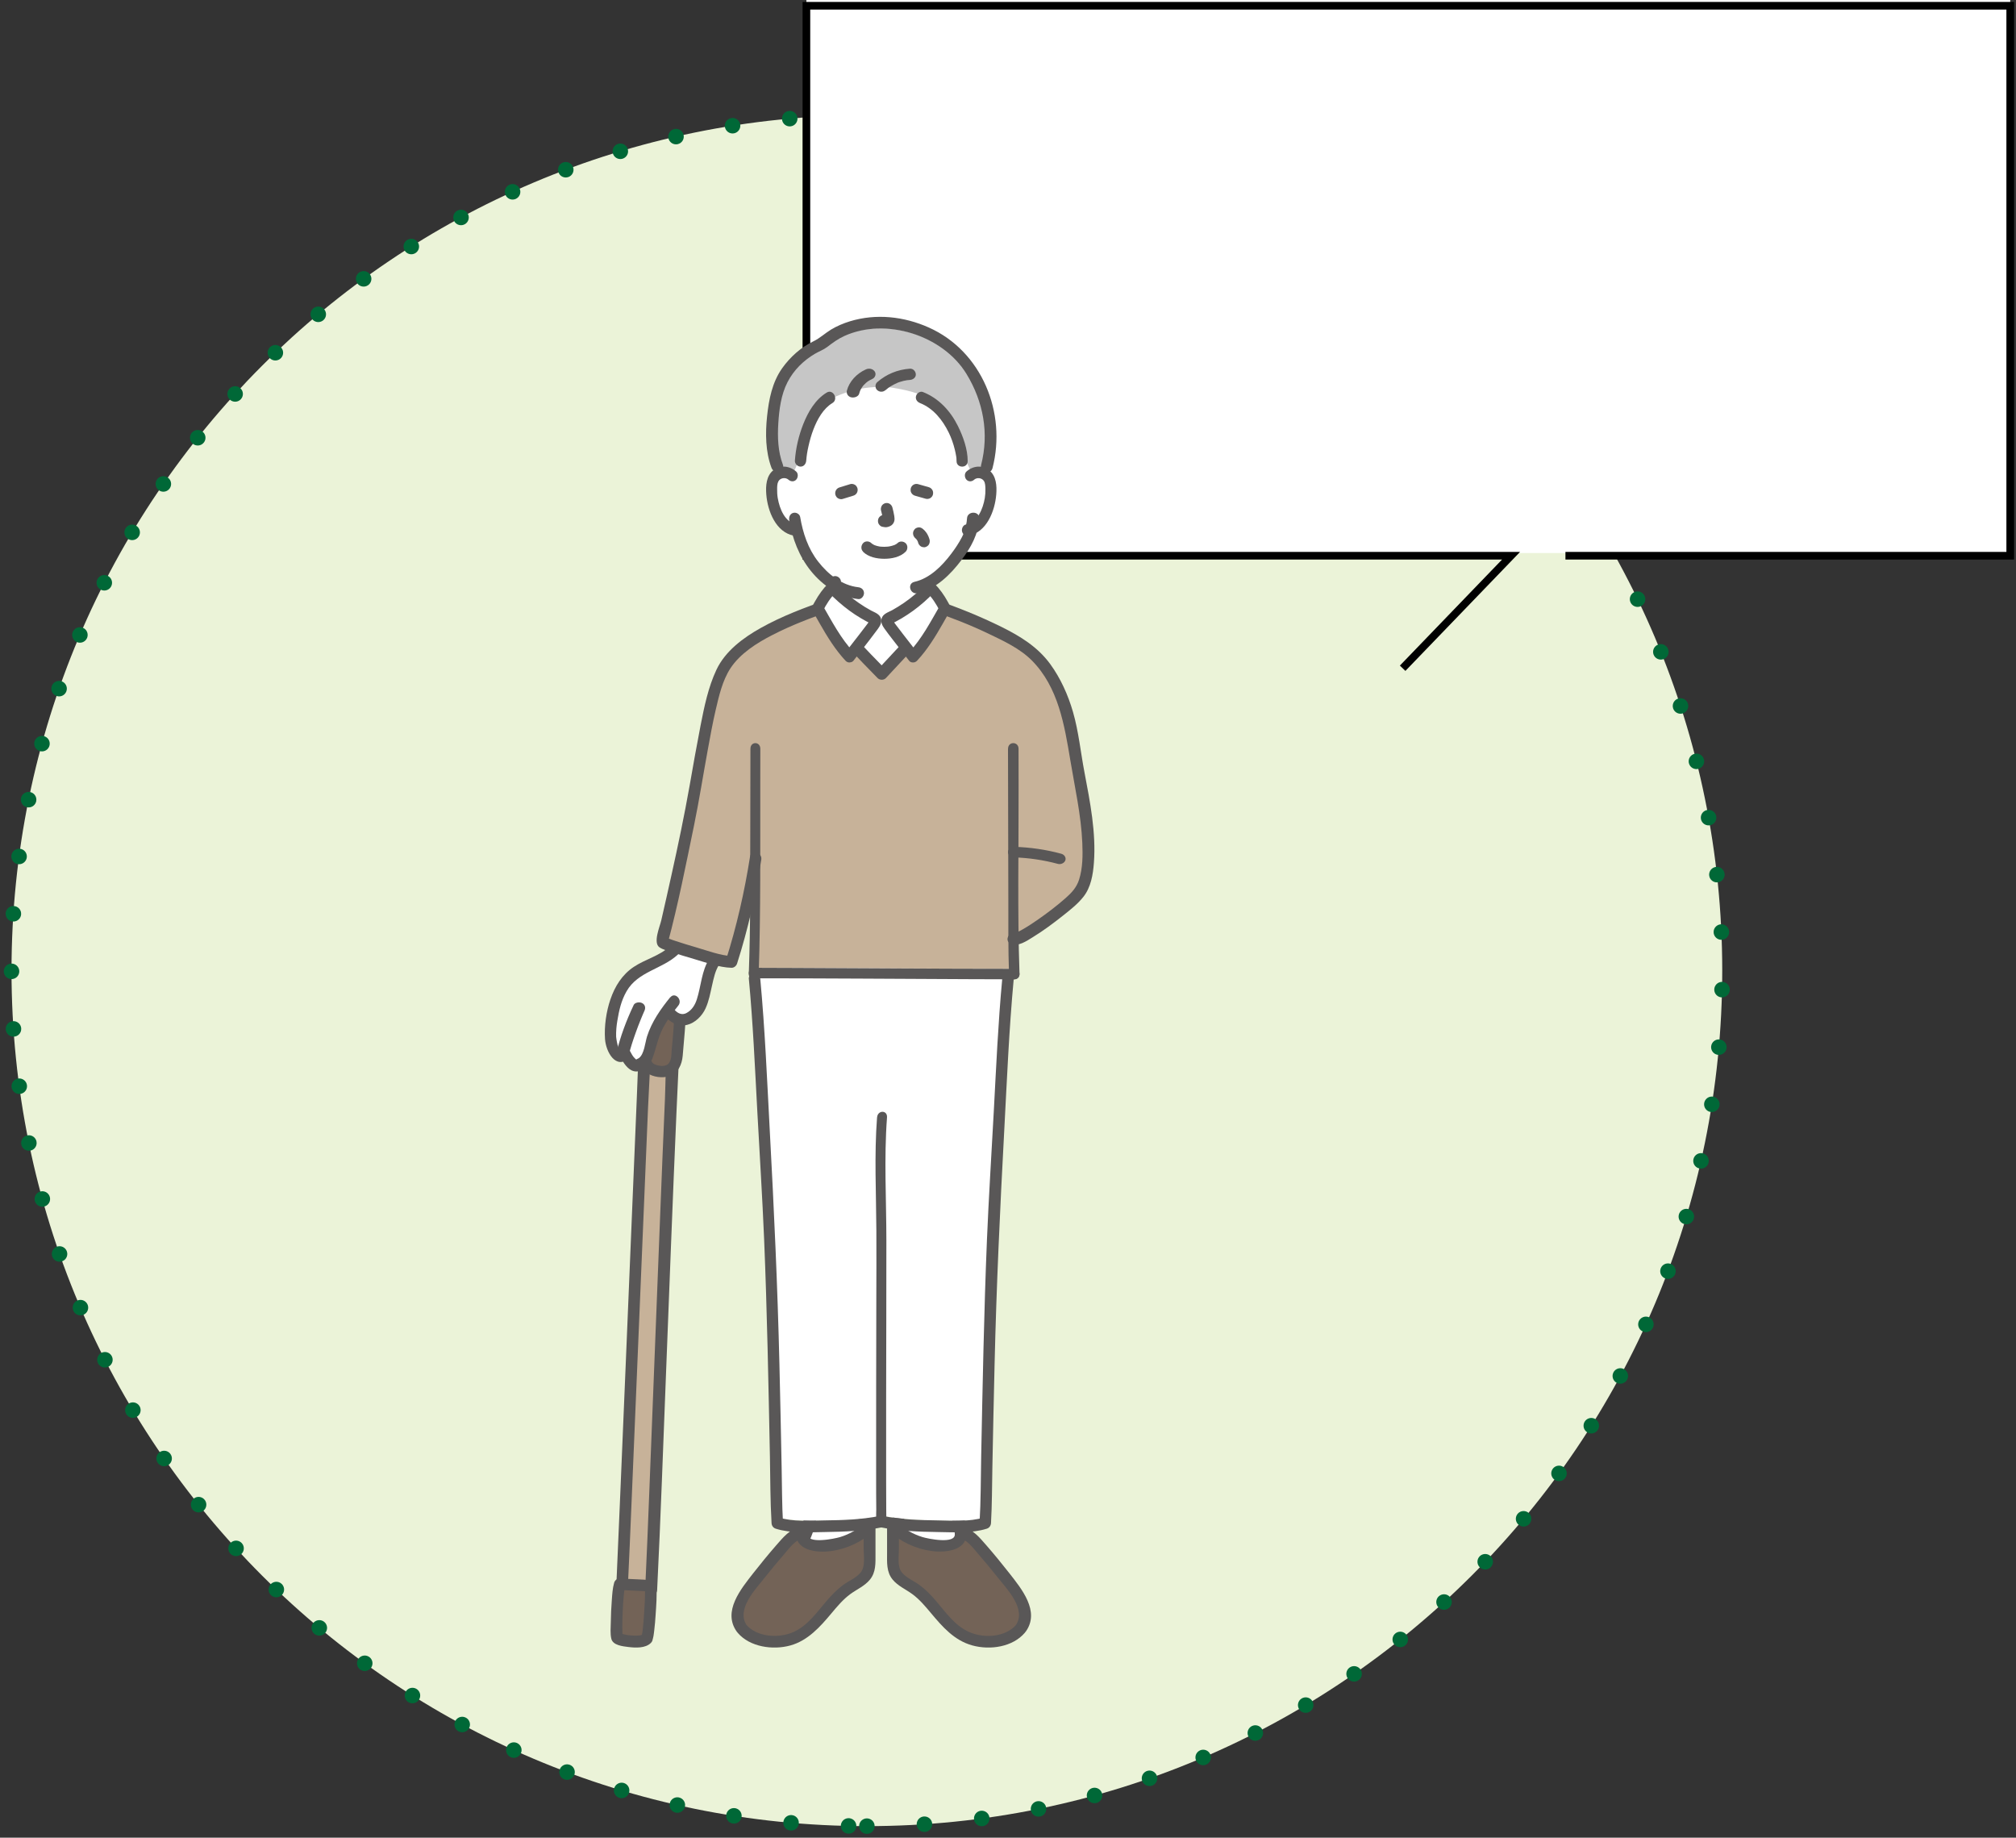 <svg height="319" viewBox="0 0 350 319" width="350" xmlns="http://www.w3.org/2000/svg"><rect x="0" y="0" width="350" height="319" fill="#333333" stroke="none"/><g fill="none" fill-rule="evenodd" transform="translate(2)"><path d="m148.5 317c82.014 0 148.5-66.486 148.5-148.5 0-82.014-66.486-148.5-148.5-148.5-82.014 0-148.5 66.486-148.5 148.5 0 82.014 66.486 148.5 148.5 148.5z" style="stroke:#006837;stroke-width:2.69;fill:#ebf3d8;fill-rule:nonzero;stroke-linecap:round;stroke-linejoin:round;stroke-dasharray:0 10"/><path d="m138 0h209v96h-209z" fill="#fff" fill-rule="nonzero"/><path d="m241.515 116 18.824-19.531h-122.339v-95.469h209v95.469h-77.221" stroke="#000" stroke-width="1.33"/><g fill-rule="nonzero"><path d="m167.184 82.348c.483-.439 1.199-.654 1.868-.551.669.103 1.282.504 1.589 1.064.214.392.288.831.325 1.26.149 1.699-.186 3.436-.957 4.986-.372.756-.864 1.475-1.533 2.026-.52.42-1.152.728-1.831.831 0 0-.112.019-.316.047-.149.57-.316 1.046-.4 1.298-.511 1.391-3.271 6.069-6.811 8.076.056.644.139 1.288.251 1.933.186 1.046.13 1.989 1.57 2.512.074.028 2.286 1.083 3.531 1.671 0 0-2.593 6.498-13.548 6.498-10.955 0-12.117-6.797-12.117-6.797 1.357-.626 2.908-1.354 2.964-1.373 1.45-.523 1.394-1.457 1.58-2.512.121-.728.214-1.382.269-2.11-1.31-.784-2.537-1.867-3.643-3.212-1.598-1.923-2.5-4.062-3.029-5.948-.372-.056-.595-.093-.595-.093-.678-.103-1.31-.411-1.831-.831-.678-.551-1.162-1.27-1.533-2.026-.771-1.55-1.096-3.277-.957-4.986.037-.429.112-.878.325-1.26.307-.551.92-.962 1.589-1.064.669-.103 1.385.112 1.868.551 0 0-2.444-17.339 15.416-17.339 17.86 0 15.955 17.339 15.955 17.339z" fill="#fff"/><path d="m148.866 114.574c-.571-.63-1.205-1.345-1.866-2.078.527-.677 1.107-1.401 1.616-2.06.768-.987 1.384-1.806 1.473-2.013.062-.132.125-.282.08-.423h1.652c-.045.141.018.292.08.423.089.197.714 1.025 1.473 2.013.518.658 1.098 1.401 1.625 2.078-1.884 2.154-3.562 4.044-3.946 4.486-.25-.263-1.098-1.204-2.205-2.426z" fill="#fff"/><path d="m154.415 266.685c-.145-.102-.28-.204-.415-.305 0-.463 0-.916.01-1.379 3.117.305 7.034.435 10.267.361.183.75.425 1.481.724 2.194-.154.389-.473.731-.849.953-.666.389-1.476.472-2.248.491-2.924.046-5.596-.99-7.497-2.323z" fill="#fff"/><path d="m138.145 267.847c.174.267.415.497.695.663.666.387 1.476.47 2.248.488 3.146.055 6.002-1.142 7.912-2.607 0-.461 0-.93-.01-1.391-3.078.313-6.996.451-10.267.387-.183.746-.425 1.474-.724 2.174.039.101.087.193.154.286z" fill="#fff"/><path d="m137.855 261.013c-.02 2.247-.603 4.475-1.72 6.483-.267.479-.138 1.087.386 1.372.484.267 1.206.12 1.473-.359 1.285-2.321 1.987-4.89 2.007-7.505 0-.543-.504-1.004-1.077-1.004-.573 0-1.077.46-1.077 1.004z" fill="#595757"/><path d="m147 261.973c.018 2.015.027 4.039.045 6.054 0 .508.448.999.978.972.529-.027.978-.428.978-.972-.018-2.015-.027-4.039-.045-6.054 0-.508-.448-.999-.978-.972-.529.027-.978.428-.978.972z" fill="#595757"/><path d="m163.01 260.996c.03 2.618.72 5.181 2.002 7.513.266.479.986.627 1.469.36.523-.286.651-.894.385-1.374-1.114-2.01-1.686-4.24-1.716-6.49 0-.544-.493-1.005-1.075-1.005-.582 0-1.085.461-1.075 1.005z" fill="#595757"/><path d="m153.045 261.973-.045 6.054c0 .508.448.999.978.972.529-.027.978-.428.978-.972l.045-6.054c0-.508-.448-.999-.978-.972-.529.027-.978.428-.978.972z" fill="#595757"/><path d="m126.752 282.731c-.057-.074-.114-.158-.171-.241-.714-1.087-.714-2.508-.304-3.734.409-1.226 1.18-2.304 1.96-3.344 1.893-2.526 3.901-4.979 6.013-7.338.828-.92 1.751-1.886 2.988-2.108-.2.724.266 1.505.923 1.895.656.39 1.456.474 2.217.492 3.587.065 6.803-1.57 8.62-3.353-.01 2.536.01 3.372 0 5.907 0 .613 0 1.245-.228 1.83-.533 1.412-2.112 2.09-3.387 2.935-3.302 2.201-5.043 6.232-8.496 8.192-2.483 1.403-5.68 1.514-8.259.288-.714-.344-1.399-.799-1.884-1.412z" fill="#736357"/><path d="m175.248 282.731c.057-.074.114-.158.171-.241.714-1.087.714-2.508.304-3.734-.409-1.226-1.18-2.304-1.96-3.344-1.893-2.526-3.901-4.979-6.013-7.338-.828-.92-1.751-1.886-2.988-2.108.2.724-.266 1.505-.923 1.895-.656.39-1.456.474-2.217.492-3.587.065-6.803-1.57-8.62-3.353.01 2.536-.01 3.372 0 5.907 0 .613 0 1.245.228 1.83.533 1.412 2.112 2.09 3.387 2.935 3.302 2.201 5.043 6.232 8.496 8.192 2.483 1.403 5.68 1.514 8.259.288.714-.344 1.399-.799 1.884-1.412z" fill="#736357"/><path d="m127.701 282.229c-2.018-2.832 1.488-6.351 3.155-8.477 1.033-1.309 2.104-2.6 3.203-3.863.957-1.105 1.952-2.563 3.468-2.934l-1.27-1.244c-.502 3.398 3.392 3.89 5.96 3.547 2.795-.362 5.458-1.606 7.486-3.528l-1.763-.715v3.807c0 1.263.341 3.129-.55 4.188-.796.938-2.094 1.439-3.07 2.173-1.042.78-1.933 1.708-2.786 2.693-1.706 1.978-3.298 4.327-5.78 5.432s-6.301.938-8.216-1.291c-.853-1.003-2.312.436-1.459 1.43 2.113 2.47 6.102 3.027 9.135 2.191 3.032-.836 5.164-3.222 7.135-5.58.995-1.188 2.009-2.405 3.269-3.333 1.147-.836 2.502-1.402 3.411-2.516 1.061-1.291.967-2.878.967-4.448s-.009-3.175 0-4.763c0-.891-1.128-1.318-1.763-.715-1.222 1.17-2.729 2.033-4.368 2.535-.91.279-5.903 1.328-5.619-.585.114-.752-.436-1.448-1.27-1.244-1.867.455-3.051 1.931-4.245 3.296-1.365 1.569-2.682 3.175-3.961 4.81-2.142 2.748-5.363 6.63-2.862 10.139.758 1.058 2.549.046 1.781-1.021z" fill="#595757"/><path d="m176.09 283.221c2.501-3.508-.72-7.396-2.861-10.134-1.279-1.633-2.596-3.239-3.96-4.807-1.194-1.364-2.378-2.84-4.245-3.294-.834-.204-1.383.492-1.27 1.244.284 1.921-4.747.863-5.619.585-1.63-.501-3.136-1.373-4.368-2.533-.635-.603-1.772-.176-1.762.715v4.594c0 1.615-.133 3.276.966 4.612.919 1.114 2.274 1.68 3.411 2.515 1.26.919 2.274 2.144 3.269 3.331 1.98 2.357 4.017 4.714 7.135 5.577 3.117.863 7.021.278 9.134-2.19.853-.993-.606-2.431-1.459-1.429-1.904 2.227-5.656 2.441-8.215 1.29s-4.074-3.452-5.78-5.429c-.843-.984-1.734-1.912-2.786-2.691-.976-.733-2.283-1.234-3.07-2.171-.872-1.03-.55-2.784-.55-4.037 0-1.318 0-2.645 0-3.963l-1.762.715c2.028 1.921 4.69 3.164 7.485 3.526 2.568.334 6.462-.148 5.96-3.545l-1.27 1.244c1.459.353 2.407 1.708 3.335 2.775 1.146 1.318 2.255 2.654 3.335 4.018 1.677 2.125 5.183 5.642 3.155 8.473-.767 1.067 1.023 2.079 1.781 1.021z" fill="#595757"/><path d="m132.096 73.622c-.292 3.487.066 6.853 1.252 8.854.038-.019.066-.019.104-.028.678-.103 1.403.112 1.892.552l1.299-2.964c.217-2.936 1.751-8.639 5.244-10.556l1.092-.598c3.258-1.421 5.159-1.58 7.88-1.776.913-.065 5.122.57 7.353 1.571 5.668 2.104 7.513 9.265 7.504 11.36l1.412 2.964c.49-.439 1.205-.645 1.892-.552 2.156-6.9.443-12.229-2.184-16.857-1.629-2.861-5.668-6.863-12.522-8.284-2.721-.561-8.417-.645-12.465 2.328-.499.365-1.111.916-1.516 1.103-.198.093-.866.421-1.073.477-3.465 2.085-5.668 4.656-6.506 8.228-.32 1.356-.546 2.777-.659 4.179z" fill="#c6c6c6"/><path d="m137.973 79.939c.063-.811.172-1.544.38-2.451.226-1.013.506-2.017.877-2.972.687-1.775 1.708-3.599 3.29-4.554 1.103-.666.108-2.489-.994-1.814-1.961 1.187-3.218 3.319-4.077 5.49-.786 1.997-1.293 4.149-1.446 6.31-.045.569.479 1.052.985 1.052.569 0 .94-.482.985-1.052z" fill="#595757"/><path d="m157.719 69.966c2.296.9 3.919 2.926 4.992 5.125.452.927.798 1.908 1.055 2.953.098.409.186.818.248 1.227.044.291 0-.055.018.109 0 .073.018.136.018.2.009.154.018.309.018.463 0 1.272 1.942 1.281 1.933 0 0-2.072-.789-4.252-1.685-6.07-1.303-2.644-3.351-4.852-6.091-5.924-.488-.191-1.064.209-1.188.691-.151.554.186 1.027.674 1.218z" fill="#595757"/><path d="m147.173 68.296c.071-.255.163-.511.276-.748l-.112.229c.184-.37.418-.722.704-1.039l-.173.194c.286-.317.612-.608.99-.854l-.224.15c.255-.167.531-.317.816-.449.52-.229.714-.889.398-1.312-.337-.458-.969-.59-1.52-.343-1.633.731-2.888 2.122-3.296 3.672-.133.493.173 1.065.776 1.18.561.114 1.235-.15 1.367-.669z" fill="#595757"/><path d="m151.73 67.734c.159-.143.326-.277.494-.403-.168.125.056-.036.121-.081.084-.063.177-.116.27-.179.373-.233.774-.43 1.175-.609.131-.063-.159.054-.019 0 .047-.018.103-.036.149-.054.103-.036.205-.072.308-.107.205-.063.41-.125.625-.179.214-.054.42-.089.634-.125.028 0 .205-.036.065-.009s.037 0 .065 0c.121-.009.242-.027.364-.036.532-.036 1.044-.421 1.016-.976-.019-.501-.448-1.011-1.016-.976-2.126.143-4.113.958-5.689 2.345-.392.349-.392 1.029 0 1.378.42.367 1.016.367 1.436 0z" fill="#595757"/><path d="m170.309 81.274c2.485-9.638-1.855-20.311-11.053-24.418-4.302-1.926-9.151-2.467-13.698-1.081-1.139.351-2.269.825-3.286 1.442-1.017.617-1.939 1.499-3.069 2.04-2.128 1.006-4.048 2.742-5.413 4.667-1.732 2.448-2.307 5.417-2.617 8.348-.311 2.931-.282 6.128.763 8.927.461 1.233 2.448.702 1.977-.55-.857-2.277-.941-4.762-.791-7.162.151-2.4.48-4.98 1.591-7.134s2.815-3.795 4.792-4.952c.706-.417 1.459-.674 2.118-1.176.941-.721 1.855-1.395 2.937-1.888 7.174-3.273 17.125-.171 21.239 6.584 2.928 4.81 3.945 10.312 2.533 15.795-.33 1.29 1.648 1.84 1.977.55z" fill="#595757"/><path d="m167.116 83.276c.497-.441 1.361-.34 1.718.239.227.376.227.909.244 1.331.017.542-.017 1.083-.105 1.615-.331 1.918-1.265 4.213-3.28 4.589-.506.092-.794.743-.663 1.23.148.56.663.799 1.169.698 3.062-.578 4.527-4.222 4.762-7.15.122-1.496 0-3.213-1.221-4.185s-2.826-.789-3.951.211c-.393.349-.34 1.056 0 1.414.393.413.951.349 1.343 0z" fill="#595757"/><path d="m165.885 89.992c-.039.824-.272 1.62-.533 2.406-.048.14-.107.281-.145.421-.019.066-.107.243.01-.019-.078.169-.155.337-.242.496-.514.983-1.135 1.91-1.804 2.799-1.571 2.088-3.714 4.297-6.41 4.906-1.329.3-.766 2.266.562 1.966 3.21-.73 5.703-3.258 7.584-5.73 1.629-2.135 2.977-4.55 3.094-7.256.058-1.311-2.056-1.311-2.114 0z" fill="#595757"/><path d="m136.21 81.843c-1.134-.992-2.739-1.167-3.952-.211-1.213.956-1.343 2.692-1.221 4.19.227 2.931 1.692 6.58 4.763 7.158.506.092 1.029-.147 1.169-.698.131-.487-.157-1.139-.663-1.231-2.024-.386-2.949-2.674-3.28-4.595-.087-.505-.113-1.011-.105-1.525 0-.441 0-.965.209-1.36.331-.634 1.239-.754 1.753-.303.393.349.96.404 1.343 0 .34-.358.393-1.066 0-1.415z" fill="#595757"/><path d="m135.019 90.307c.543 3.224 1.729 6.298 3.766 8.815 2.037 2.517 4.924 4.507 8.228 4.874.534.057.987-.519.987-1.028 0-.603-.453-.971-.987-1.028-2.842-.321-5.214-2.206-6.97-4.45-1.756-2.244-2.652-4.959-3.123-7.74-.091-.547-.733-.858-1.213-.717-.552.16-.778.717-.688 1.263z" fill="#595757"/><path d="m138.558 107.856c.818-.365 1.636-.739 2.454-1.113.19-.084.38-.168.571-.252-.58.281.152-.056.2-.075.086-.037.162-.075.247-.112.228-.122.437-.271.628-.439.571-.505.818-1.206.941-1.926.152-.972.323-1.936.399-2.917.048-.533-.504-1.047-1.037-1.019-.599.028-.989.449-1.037 1.019-.019.252-.048.514-.076.767 0 0-.048.327-.019.159-.019.112-.029.215-.048.327-.057.365-.124.729-.181 1.085-.019.15-.048.299-.086.449-.019.084-.124.29-.105.355.067-.15.076-.168.029-.075-.019.037-.038.075-.057.112-.019.028-.114.14-.105.159-.019-.047.152-.168-.01 0-.038.028-.067.065-.105.094.105-.075.124-.094.057-.047-.086.037-.162.103-.247.15-.038.019-.276.131-.086.047-.133.056-.276.103-.409.168-.209.094-.418.187-.618.281-.78.355-1.569.711-2.349 1.066-.495.224-.656.963-.371 1.393.333.505.894.608 1.417.365z" fill="#595757"/><path d="m158.02 101.994c.088 1.03.212 2.078.423 3.09.194.92.749 1.665 1.569 2.06.141.064.291.147.441.193.071.018-.309-.147-.176-.074.079.037.159.074.238.11.291.138.582.285.864.423.732.359 1.455.717 2.186 1.085.45.221 1.058.147 1.314-.359.229-.441.141-1.131-.344-1.37-1.146-.561-2.283-1.177-3.447-1.692-.062-.028-.15-.064-.22-.092.168.074-.123-.074-.159-.092-.035-.018-.238-.193-.15-.092.106.11-.079-.092-.097-.11-.071-.083-.053-.064.035.055-.026-.037-.044-.074-.071-.11-.018-.037-.035-.074-.062-.11-.044-.101-.035-.074.026.074.026-.074-.097-.34-.115-.423-.185-.91-.282-1.692-.353-2.557-.044-.524-.414-1.03-.961-1.002-.485.018-1.005.441-.961 1.002z" fill="#595757"/><path d="m119.722 131.794c-.678 3.72-1.374 7.72-1.811 10.14-.956 4.869-4.29 19.785-4.912 22.075.344.458 10.464 3.458 12.052 3.458 1.857-5.776 3.389-12.626 4.243-18.224-.019 3-.046 5.953-.046 7.589 0 5.72-.176 10.71-.269 12.981h.139c5.422 0 38.235.187 45.115.187-.056-1.346-.093-3.729-.111-6.645.056.009.084.019.084.019 1.123.692 9.786-6.056 10.873-7.523 3.603-3.776 1.244-15.785.102-21.822-.65-3.458-.956-7.019-2.052-10.364-1.096-3.346-2.999-7.355-5.961-9.85-2.126-1.72-4.902-3.084-7.084-4.131-2.804-1.346-5.682-2.505-8.616-3.533-2.321 2.766-8.923 9.869-9.768 10.794-.826-.841-8.152-8.645-9.944-10.645l-.26-.299c-3.083 1.065-6.119 2.271-9.053 3.682-2.962 1.421-6.128 3.43-8.171 6.121-1.773 2.336-2.897 7.336-3.547 10.636-.306 1.533-.65 3.411-1.012 5.364z" fill="#c7b299"/><path d="m132.916 259.225c-.252-10.79-.681-38.119-1.52-52.18-.867-14.417-1.548-30.293-2.396-39.044 5.446 0 37.54.187 45 .187-.839 8.789-1.52 24.543-2.378 38.857-1.007 16.82-1.427 52.648-1.65 56.397-2.508.841-13.688.72-18.462-.28-4.774.991-15.954 1.113-18.462.28-.037-.617-.084-2.094-.131-4.217z" fill="#fff"/><path d="m171.996 169.97c-.712 7.613-1.05 15.262-1.461 22.903s-.876 14.854-1.187 22.291c-.52 12.555-.749 25.128-1.004 37.692-.073 3.839-.055 7.705-.283 11.535l.73-.974c-2.446.779-5.413.547-7.942.51-3.195-.046-6.472-.139-9.603-.779-1.251-.26-1.789 1.697-.529 1.947 3.314.677 6.764.807 10.132.853 2.702.037 5.851.25 8.471-.584.438-.139.703-.519.73-.974.183-3.208.173-6.426.237-9.634.119-5.953.237-11.906.383-17.859.319-13.575.949-27.112 1.68-40.678.466-8.753.831-17.525 1.643-26.25.119-1.298-1.871-1.289-1.99 0z" fill="#595757"/><path d="m128.014 169.97c.712 7.613 1.05 15.262 1.461 22.903.411 7.64.876 14.854 1.187 22.291.52 12.555.749 25.128 1.004 37.692.073 3.839.055 7.705.283 11.535.027.464.292.835.73.974 2.62.835 5.77.621 8.472.584 3.369-.046 6.82-.176 10.134-.853 1.251-.26.721-2.207-.53-1.947-3.141.64-6.418.742-9.604.779-2.529.037-5.496.269-7.943-.51l.73.974c-.183-3.208-.173-6.426-.237-9.634-.119-5.953-.237-11.906-.383-17.859-.32-13.575-.949-27.112-1.68-40.678-.466-8.753-.831-17.525-1.643-26.25-.119-1.289-2.109-1.298-1.99 0z" fill="#595757"/><path d="m150.266 193.964c-.498 6.532-.15 13.176-.119 19.727.024 3.899 0 7.788-.008 11.687-.016 10.384-.047 20.778-.032 31.162 0 1.833 0 3.666.024 5.499 0 .772-.15 1.973.292 2.615.703 1.014 1.912-.428 1.217-1.433.047.065.3.53.245.651.016-.028-.008-.084 0-.112.024-.112 0-.27-.008-.391-.008-.456-.016-.921-.016-1.377-.016-1.535-.016-3.061-.016-4.597-.008-4.857 0-9.714 0-14.581.008-9.137.047-18.275.04-27.422 0-7.118-.427-14.33.111-21.42.095-1.303-1.628-1.293-1.722 0z" fill="#595757"/><path d="m173.438 163.825c1.265.601 2.803-.488 3.85-1.127 1.878-1.146 3.652-2.48 5.379-3.852 1.208-.958 2.444-1.935 3.407-3.147 1.321-1.653 1.689-3.88 1.84-5.928.396-5.223-.661-10.559-1.633-15.67-.67-3.495-1.01-7.093-2.001-10.522-.849-2.931-2.161-5.853-3.964-8.323-2.18-2.969-5.181-4.81-8.437-6.426-3.765-1.86-7.653-3.429-11.627-4.772-1.255-.423-1.793 1.55-.547 1.973 3.36 1.137 6.653 2.414 9.852 3.946 2.652 1.268 5.521 2.593 7.606 4.697 4.568 4.622 5.634 11.16 6.653 17.276.793 4.791 1.878 9.526 2.086 14.392.085 2.104.085 4.312-.557 6.341-.434 1.372-1.293 2.292-2.35 3.222-1.567 1.381-3.237 2.649-4.954 3.833-.812.564-1.642 1.109-2.501 1.597-.311.169-.623.357-.953.488-.085.028-.283.056-.349.113-.094.085-.151-.085.245.103-1.189-.564-2.237 1.202-1.038 1.766z" fill="#595757"/><path d="m111.062 276c.768-15.467 3.535-91.662 3.938-94.121l-4.879-.879c-.163 2.534-3.564 83.077-4.121 94.121z" fill="#c7b299"/><path d="m107.022 275.019c.213-4.429.398-8.858.584-13.278.324-7.522.639-15.044.945-22.566.352-8.428.704-16.866 1.056-25.294.297-7.186.593-14.371.899-21.557.158-3.672.417-7.354.473-11.026 0-.103.009-.215.019-.318.083-1.308-1.937-1.308-2.02 0-.195 3.093-.278 6.186-.408 9.279-.287 6.83-.575 13.67-.853 20.501-.352 8.391-.695 16.782-1.047 25.173-.324 7.793-.649 15.595-.982 23.388-.213 4.934-.417 9.858-.639 14.782-.019.308-.028.617-.046.916-.065 1.308 1.955 1.308 2.02 0z" fill="#595757"/><path d="m113.948 181.748c-.459 2.951-.373 6.052-.506 9.022-.287 6.575-.554 13.15-.812 19.734-.64 15.97-1.242 31.931-1.882 47.902-.239 5.874-.459 11.749-.745 17.614-.067 1.308 2.016 1.308 2.083 0 .621-12.58 1.051-25.17 1.548-37.759.592-15.111 1.156-30.222 1.815-45.324.105-2.503.22-4.997.344-7.499.038-.766.076-1.532.124-2.307.019-.233.029-.458.048-.691.01-.149.076-.635 0-.159.201-1.28-1.806-1.84-2.007-.542z" fill="#595757"/><path d="m110.303 284.515c.439-.908.794-7.548.673-9.215-1.168-.103-4.467-.234-5.411-.3-.486 1.601-.692 8.185-.486 9.318.467.59 4.383 1.086 5.214.197z" fill="#736357"/><path d="m113.365 173.006c1.815.091 2.644 1.297 2.635 4.128 0 1.397-.365 4.681-.456 6.051-.137 2.105-1.295 2.876-2.517 2.812-1.924-.091-2.954-.653-3.027-2.567.036-.726.219-5.77.255-6.432.219-3.456 1.678-4.064 3.109-3.992z" fill="#736357"/><path d="m111.158 285.003c.287-.624.342-1.313.426-1.984.111-.904.185-1.807.241-2.72.111-1.649.241-3.335.139-4.984-.037-.587-.435-.969-1.009-1.015-1.786-.158-3.573-.168-5.359-.298-.444-.028-.851.335-.972.745-.278.969-.333 2.021-.407 3.018-.102 1.285-.157 2.571-.176 3.866-.019.904-.12 1.965.093 2.85.278 1.146 2.008 1.304 2.962 1.425 1.222.149 2.952.242 3.906-.708.953-.95-.5-2.357-1.425-1.435-.074.075-.056.056.065-.047-.037.028-.074.047-.111.065-.093.047-.083.047.046-.019-.037.009-.074.028-.111.037-.093.019-.185.047-.278.075-.056.009-.111.019-.176.028.12-.009.111-.009 0 0-.481.047-.963.047-1.444 0-.481-.047-.685-.056-1.212-.186-.176-.047-.352-.102-.528-.158.278.084.019.028-.037-.028-.13-.14.185.196.037.019l.259.447c-.028-.158.028.307.009.093 0-.056-.009-.112-.019-.177-.009-.121-.019-.242-.019-.373-.019-.354-.019-.699-.019-1.053 0-.894.028-1.798.065-2.692.037-.894.093-1.854.185-2.776.019-.186.037-.382.056-.568 0-.028.046-.354.028-.214-.019.14.019-.158.028-.186.037-.27.093-.54.167-.801l-.972.745c1.786.13 3.573.14 5.359.298l-1.009-1.015c.102 1.574-.019 3.186-.12 4.751-.056.894-.12 1.788-.222 2.673-.009.093-.019.177-.028.27-.028.252.028-.158 0 .056-.028.168-.046.335-.083.503-.019.112-.046.224-.074.335-.028.112-.167.438 0 .056-.222.503-.139 1.09.361 1.388.435.252 1.157.14 1.379-.363z" fill="#595757"/><path d="m113.355 174.007c.786.054 1.197.39 1.425 1.161.32 1.079.228 2.249.155 3.355-.082 1.206-.201 2.412-.311 3.609-.073.825.018 2.031-.694 2.621-.548.453-1.672.299-2.321-.018-.649-.317-.64-1.061-.612-1.732.073-1.777.137-3.555.21-5.332.046-.988.073-2.031.567-2.92.11-.19.183-.299.356-.453.009-.009.146-.118.046-.045.027-.018.356-.2.201-.136.402-.172.512-.154.978-.136 1.279.045 1.279-1.932 0-1.977-1.042-.036-2.074.272-2.796 1.043-.987 1.07-1.243 2.621-1.316 4.017-.119 2.013-.155 4.026-.238 6.039-.055 1.206.302 2.448 1.343 3.165 1.042.716 2.696.934 3.856.535 1.544-.526 2.184-2.013 2.321-3.528.128-1.397.247-2.793.356-4.18.119-1.551.283-3.255-.274-4.743-.557-1.487-1.7-2.24-3.253-2.34-1.279-.082-1.279 1.895 0 1.977z" fill="#595757"/><path d="m115.496 165.009c-.912 1.049-3.038 2.209-4.297 2.724-2.436.985-4.005 1.887-5.364 4.325-1.159 2.089-1.241 3.028-1.697 5.697-.173 1.003-.237 3.092.128 4.059.401 1.058 1.368 2.218 2.326 1.224.766 1.408 1.086 1.528 1.596 1.887.438.313 1.815-.396 2.171-1.242.538-1.261.848-3.203 1.578-4.721.556-1.15 1.222-2.19 1.824-3.028.164.129.274.212.274.212 2.29 3.009 4.625.865 5.437-.598 1.067-1.914 1.195-5.991 2.527-8.062l-6.504-2.485z" fill="#fff"/><path d="m121.121 166.466c-1.318 2.082-1.4 4.683-2.133 6.983-.293.937-.842 1.919-1.858 2.428-.302.155-.677.2-1.016.1-.586-.164-1.043-.682-1.419-1.164-.339-.418-1.062-.346-1.41 0-.421.418-.339.982 0 1.4.97 1.228 2.416 2.082 4.018 1.691 1.4-.346 2.6-1.564 3.185-2.846s.815-2.6 1.117-3.928c.302-1.328.549-2.582 1.236-3.664.687-1.082-1.043-2.082-1.721-1z" fill="#595757"/><path d="m114.362 173.109c-1.662 2.046-3.216 4.252-4.033 6.822-.332 1.056-.476 3.084-1.428 3.757-.126.093-.656.234-.305.318-.09-.019-.261-.178-.332-.243-.395-.346-.638-.85-.889-1.308-.332-.607-1.069-.617-1.536-.206-.512.449-.871-2.084-.871-2.289-.027-.934.054-1.832.207-2.747.305-1.85.674-3.514 1.608-5.14 1.976-3.448 6.144-3.813 8.902-6.364.943-.869-.449-2.308-1.383-1.439-1.842 1.701-4.249 2.224-6.279 3.579-2.03 1.355-3.27 3.373-4.042 5.625-.728 2.103-1.096 4.672-.943 6.896s1.868 5.364 4.195 3.327l-1.536-.206c.503.934 1.249 2.187 2.345 2.458 1.347.327 2.749-.962 3.207-2.168.683-1.794.961-3.663 1.877-5.373.746-1.383 1.653-2.635 2.632-3.841.808-.991-.566-2.439-1.383-1.439z" fill="#595757"/><path d="m108.007 174.48c-1.26 2.639-2.31 5.451-2.98 8.272-.12.526.17 1.07.76 1.215.54.136 1.22-.163 1.34-.689.33-1.397.79-2.766 1.28-4.127.25-.698.52-1.406.8-2.095.12-.308.25-.617.38-.916.06-.145.13-.29.19-.435.02-.054.05-.109.07-.163-.1.209.02-.036.03-.063.23-.49.16-1.061-.39-1.351-.46-.245-1.26-.136-1.49.354z" fill="#595757"/><path d="m141.775 104.061c-3.984 1.37-8.014 2.882-11.7 4.947-3.036 1.699-6.166 4.008-7.698 7.265-1.421 3.022-2.108 6.392-2.749 9.658-.678 3.473-1.291 6.965-1.904 10.456-.919 5.191-1.996 10.325-3.139 15.468-.585 2.638-1.17 5.275-1.783 7.913-.251 1.098-1.467 3.886-.316 4.674.604.413 1.449.61 2.126.835 1.281.432 2.572.817 3.863 1.192 2.061.601 4.355 1.474 6.519 1.53.455.009.845-.329.975-.751 1.876-5.876 3.25-11.93 4.197-18.021.204-1.286-1.746-1.84-1.95-.544-.956 6.101-2.331 12.146-4.197 18.021l.975-.751c-1.811-.047-4.216-.939-6.101-1.492-1.189-.347-2.377-.704-3.556-1.098-.455-.15-.91-.3-1.356-.479-.214-.084-.52-.31-.325-.103l.26.995c1.811-6.749 3.166-13.666 4.578-20.499.891-4.336 1.579-8.729 2.377-13.084.427-2.328.845-4.665 1.384-6.974.566-2.422 1.17-5.078 2.544-7.19 1.699-2.6 4.596-4.412 7.28-5.791 3.278-1.69 6.742-3.013 10.224-4.205 1.226-.422.696-2.403-.539-1.971z" fill="#595757"/><path d="m128.986 169.824c12.432 0 24.864.1 37.287.151 2.587.008 5.173.017 7.75.025 1.298 0 1.307-1.824 0-1.824-12.682 0-25.355-.1-38.038-.151-2.336-.008-4.672-.017-7.009-.025-1.298 0-1.307 1.824 0 1.824z" fill="#595757"/><path d="m140.276 106.99c3.275 3.64 6.644 7.224 10.08 10.713.376.386 1.073.404 1.449 0 3.332-3.612 6.767-7.148 9.938-10.911.847-1.006-.602-2.464-1.449-1.449-3.172 3.762-6.607 7.299-9.938 10.911h1.449c-3.435-3.49-6.804-7.073-10.08-10.713-.885-.988-2.334.47-1.449 1.449z" fill="#595757"/><path d="m128.284 129.994c0 8.836-.047 17.682-.055 26.518 0 4.175-.087 8.341-.228 12.507-.047 1.308 1.668 1.308 1.716 0 .37-10.826.252-21.68.275-32.515 0-2.176.008-4.343.008-6.52 0-1.308-1.716-1.317-1.716 0z" fill="#595757"/><path d="m173 129.989c0 8.796.059 17.6.059 26.396 0 4.212-.033 8.433.117 12.635.042 1.302 1.874 1.311 1.823 0-.376-10.822-.134-21.719-.159-32.551 0-2.166-.008-4.323-.008-6.49 0-1.302-1.823-1.311-1.823 0z" fill="#595757"/><path d="m174.049 148.837c2.58.076 5.16.463 7.624 1.129.539.143 1.146-.177 1.29-.64.154-.489-.193-.986-.732-1.129-2.628-.716-5.429-1.12-8.182-1.196-.568-.017-1.049.43-1.049.918 0 .514.481.901 1.049.918z" fill="#595757"/><path d="m145.488 113.99c-2.293-2.446-3.792-5.42-5.488-8.374.616-1.276 1.437-2.58 2.49-3.616 2.043 2.225 4.649 4.134 7.138 5.353.152.077.312.163.357.326.045.144-.018.297-.08.432-.089.201-.714 1.046-1.472 2.053-1.008 1.324-2.266 2.945-2.945 3.837z" fill="#fff"/><path d="m156.512 113.99c2.293-2.446 3.792-5.42 5.488-8.374-.616-1.276-1.437-2.58-2.49-3.616-2.043 2.225-4.649 4.134-7.138 5.353-.152.077-.312.163-.357.326-.045.144.018.297.08.432.089.201.714 1.046 1.472 2.053 1.008 1.324 2.266 2.945 2.945 3.837z" fill="#fff"/><path d="m146.189 113.205c-2.215-2.364-3.731-5.291-5.363-8.113v1.049c.619-1.258 1.372-2.403 2.35-3.385h-1.381c1.13 1.211 2.377 2.288 3.695 3.261.646.467 1.309.915 2 1.316.305.181.61.353.924.524.17.086.332.172.502.257.081.038.17.086.251.124.143.095.152.076.009-.048l-.135-.524c0-.124.099-.095 0 0-.045.048-.081.133-.126.191-.126.191-.269.381-.413.562-.439.582-.879 1.154-1.327 1.735-.789 1.02-1.587 2.031-2.377 3.06-.332.439-.404 1.049 0 1.468.341.362 1.049.439 1.381 0 .924-1.201 1.856-2.393 2.78-3.585.493-.639.978-1.278 1.453-1.926.368-.515.717-1.096.538-1.773-.215-.829-1.103-1.077-1.731-1.421-.717-.391-1.417-.82-2.09-1.287-1.435-.982-2.762-2.117-3.964-3.394-.386-.41-.995-.381-1.381 0-.906.906-1.668 1.974-2.296 3.108-.161.286-.377.62-.457.944-.117.448.099.801.305 1.163.323.572.646 1.135.969 1.707 1.309 2.298 2.699 4.557 4.484 6.473.888.953 2.269-.524 1.381-1.468z" fill="#595757"/><path d="m157.213 114.695c1.795-1.918 3.177-4.18 4.488-6.48.323-.573.646-1.136.969-1.708.188-.324.368-.63.323-1.021-.036-.344-.269-.697-.431-.992-.637-1.174-1.418-2.271-2.343-3.197-.386-.382-1.005-.41-1.382 0-1.176 1.26-2.477 2.376-3.877 3.34-.682.468-1.373.897-2.091 1.298-.655.353-1.598.611-1.822 1.47-.171.649.153 1.221.503 1.718.458.649.951 1.279 1.436 1.909.942 1.221 1.903 2.433 2.845 3.664.332.439 1.041.372 1.382 0 .404-.429.332-1.031 0-1.47-.781-1.021-1.58-2.042-2.378-3.063-.449-.573-.889-1.145-1.328-1.737-.126-.172-.26-.344-.377-.515-.045-.067-.099-.181-.153-.239-.09-.086 0-.153 0 0l-.135.525c-.144.124-.135.143.009.048l.171-.086c.171-.086.332-.172.503-.258.341-.181.673-.372 1.005-.563.682-.41 1.355-.849 2.001-1.317 1.319-.964 2.567-2.052 3.698-3.264h-1.382c.978.973 1.723 2.128 2.352 3.388v-1.05c-1.634 2.825-3.15 5.754-5.367 8.121-.889.954.494 2.424 1.382 1.47z" fill="#595757"/><g fill="#595757" transform="translate(143 84)"><path d="m13.805 9.335c.159.124.3.267.421.429l-.159-.21c.131.172.243.363.328.563l-.103-.248c.047.124.094.248.122.372.028.134.094.258.187.353.075.115.168.2.29.267.122.076.243.115.384.124.131.029.271.029.402-.019.243-.086.487-.239.608-.477.122-.239.168-.525.103-.802-.056-.22-.14-.42-.225-.63-.056-.134-.122-.258-.197-.382-.112-.181-.253-.363-.393-.525-.094-.105-.197-.21-.318-.296-.094-.105-.206-.172-.328-.22-.122-.067-.253-.095-.393-.086-.14 0-.271.029-.393.086-.131.038-.234.115-.328.22-.178.2-.309.458-.3.735l.037.277c.047.172.14.334.262.458z"/><path d="m4.819 11.769c.945.945 2.434 1.231 3.707 1.231 1.273 0 2.761-.286 3.707-1.231.384-.382.402-1.098 0-1.47-.402-.372-1.039-.41-1.441 0-.037.038-.215.181-.056.057.159-.124-.066.048-.122.076-.075.048-.159.095-.234.134-.028.01-.15.057-.168.076.037-.057.206-.076.028-.019-.262.095-.524.172-.796.22-.028 0-.318.048-.094.019-.084.01-.159.019-.243.029-.197.019-.384.029-.58.029-.178 0-.356 0-.534-.019-.094 0-.197-.019-.29-.029.15.019.037 0-.047-.01-.271-.048-.543-.124-.805-.22-.028-.01-.066-.029-.094-.038-.075-.029-.047-.019.094.038-.028-.029-.103-.048-.14-.067-.094-.048-.178-.095-.262-.153-.066-.038-.122-.095-.187-.134.262.124.112.095.019 0-.384-.382-1.067-.42-1.441 0-.374.42-.412 1.069 0 1.47z"/><path d="m7.964 4.63c.131.515.262 1.04.337 1.565l-.037-.277c0 .076.009.143 0 .22l.037-.277s-.009.067-.019.095l.103-.248s-.019.038-.037.067l.159-.21s-.028.038-.047.048l.206-.162s-.084.048-.122.067l.243-.105c-.066.029-.131.048-.206.057l.271-.038c-.066 0-.131 0-.197 0l.271.038c-.075-.01-.14-.029-.215-.038-.131-.048-.271-.048-.402-.019-.14 0-.262.048-.384.124-.215.124-.412.372-.468.62-.056.267-.047.563.103.802.131.21.356.439.608.477.187.029.365.076.552.086.3.01.58-.086.842-.21.337-.162.599-.477.693-.849.075-.315.047-.573 0-.888-.084-.506-.197-1.002-.328-1.498-.066-.248-.253-.487-.468-.62-.215-.134-.543-.181-.786-.105-.243.076-.487.239-.608.477-.122.239-.178.525-.103.802z"/><path d="m1.29 2.616c.618-.191 1.245-.382 1.863-.573.253-.076.477-.248.608-.477.131-.229.178-.554.103-.802-.075-.248-.234-.496-.468-.62-.234-.124-.524-.191-.786-.105-.618.2-1.245.382-1.863.573-.253.076-.477.248-.608.477-.131.229-.178.554-.103.802.075.248.234.496.468.62s.524.191.786.105z"/><path d="m16.257.573c-.618-.191-1.254-.344-1.881-.534-.253-.076-.562-.029-.786.105s-.412.372-.468.62c-.056.267-.047.563.103.802.15.239.346.391.608.477.618.191 1.254.344 1.881.534.253.076.562.029.786-.105.225-.134.412-.372.468-.62.056-.267.047-.563-.103-.802-.15-.239-.346-.401-.608-.477z"/></g></g></g></svg>